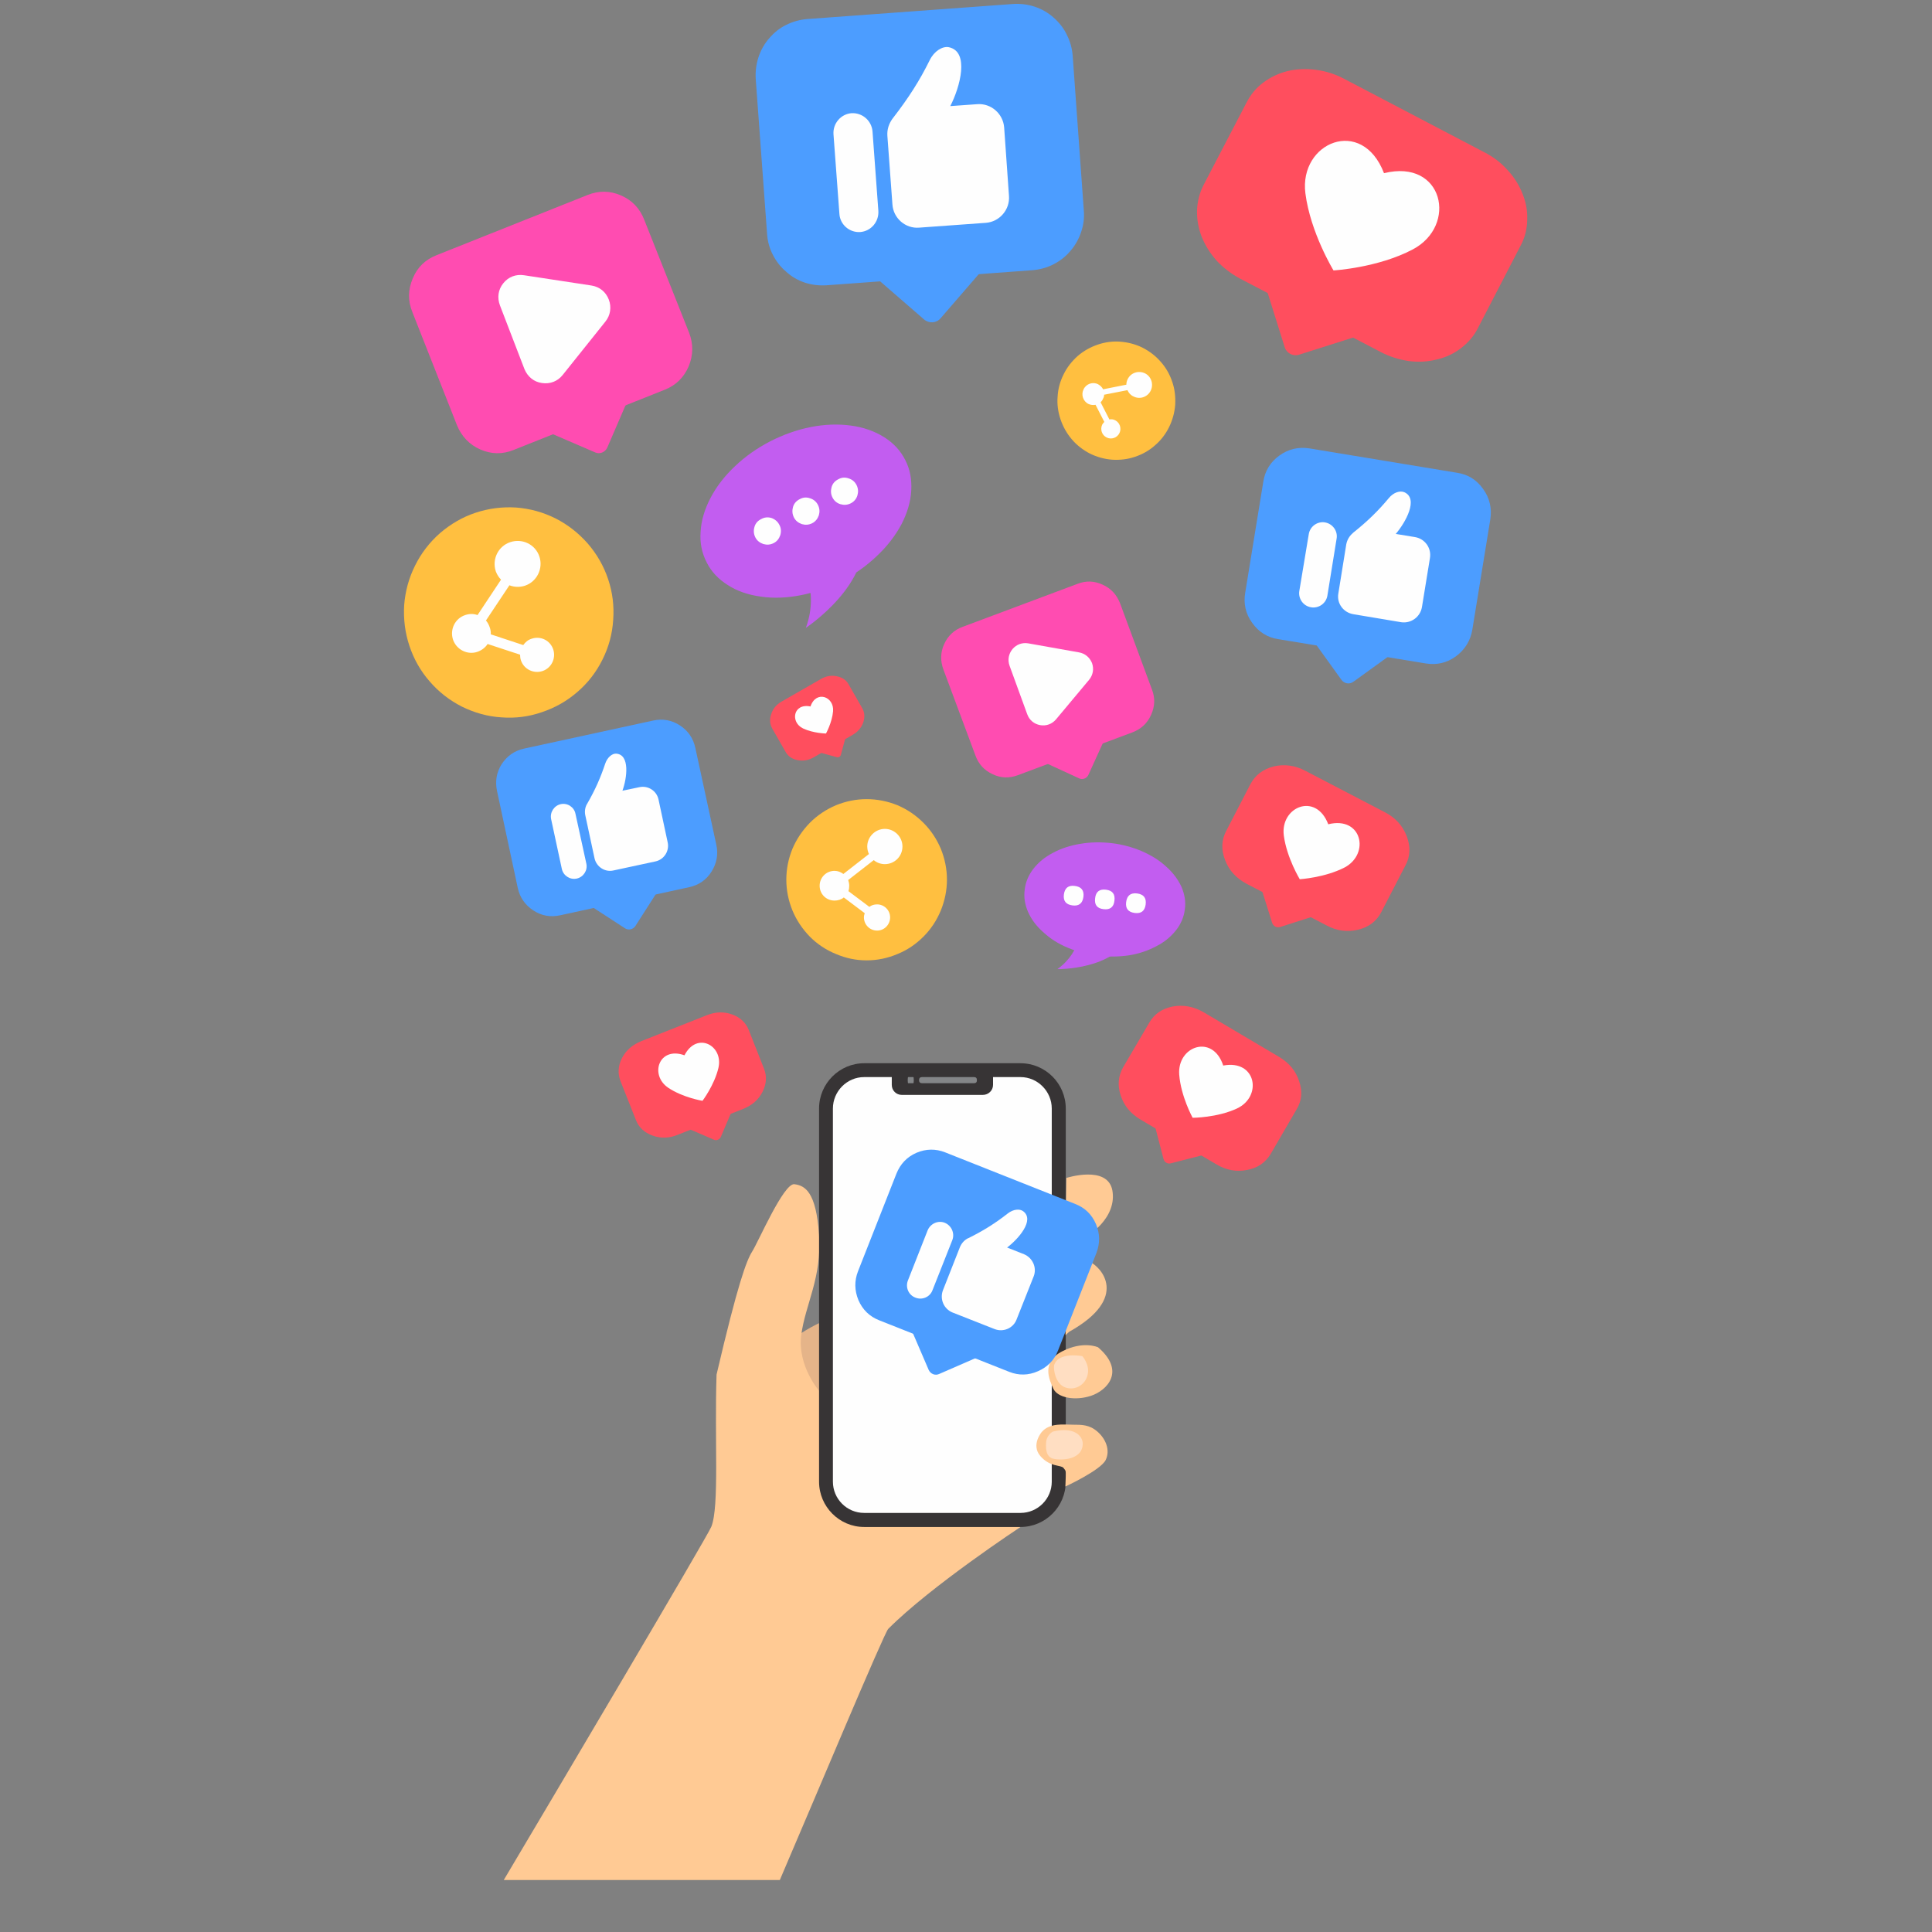 <svg xmlns="http://www.w3.org/2000/svg" xmlns:xlink="http://www.w3.org/1999/xlink" width="48" zoomAndPan="magnify" viewBox="0 0 36 36" height="48" preserveAspectRatio="xMidYMid meet" version="1.0"><rect x="0" y="0" width="36" height="36" fill="#808080" stroke="none"/><defs><clipPath id="072b911f68"><path d="M 9 22 L 20 22 L 20 35.027 L 9 35.027 Z M 9 22 " clip-rule="nonzero"/></clipPath><clipPath id="dd77e712d2"><path d="M 7.012 9 L 12 9 L 12 14 L 7.012 14 Z M 7.012 9 " clip-rule="nonzero"/></clipPath><clipPath id="374f421f81"><path d="M 7.012 3 L 13 3 L 13 9 L 7.012 9 Z M 7.012 3 " clip-rule="nonzero"/></clipPath><clipPath id="d342ef800f"><path d="M 22 1 L 28.902 1 L 28.902 7 L 22 7 Z M 22 1 " clip-rule="nonzero"/></clipPath></defs><path fill="#e5b489" d="M 14.66 25.043 C 14.66 25.043 15.168 24.566 16.027 24.402 C 16.891 24.242 16.449 26.777 15.898 26.977 C 15.344 27.176 14.66 25.043 14.66 25.043 Z M 14.66 25.043 " fill-opacity="1" fill-rule="evenodd"/><g clip-path="url(#072b911f68)"><path fill="#ffca94" d="M 19.016 28.453 C 19.016 28.453 17.348 29.551 16.551 30.352 C 16.473 30.43 15.145 33.602 14.531 35.031 L 9.387 35.031 C 10.227 33.617 13.18 28.633 13.254 28.449 C 13.406 28.074 13.312 26.809 13.352 25.613 C 13.75 23.91 13.91 23.488 14.016 23.32 C 14.125 23.152 14.602 22.043 14.801 22.066 C 15 22.09 15.207 22.207 15.262 23.008 C 15.316 23.809 15.008 24.297 14.93 24.875 C 14.855 25.449 15.262 25.914 15.262 25.914 C 15.262 25.914 18.625 27.688 19.016 28.453 Z M 19.016 28.453 " fill-opacity="1" fill-rule="evenodd"/></g><path fill="#373435" d="M 16.102 19.812 L 19.016 19.812 C 19.48 19.812 19.859 20.191 19.859 20.656 L 19.859 27.609 C 19.859 28.074 19.48 28.453 19.016 28.453 L 16.102 28.453 C 15.641 28.453 15.262 28.074 15.262 27.609 L 15.262 20.656 C 15.262 20.191 15.641 19.812 16.102 19.812 Z M 16.102 19.812 " fill-opacity="1" fill-rule="evenodd"/><path fill="#fefefe" d="M 16.102 20.07 L 19.016 20.07 C 19.336 20.07 19.598 20.336 19.598 20.656 L 19.598 27.609 C 19.598 27.93 19.336 28.191 19.016 28.191 L 16.102 28.191 C 15.781 28.191 15.52 27.93 15.52 27.609 L 15.52 20.656 C 15.52 20.336 15.781 20.07 16.102 20.07 Z M 16.102 20.07 " fill-opacity="1" fill-rule="evenodd"/><path fill="#373435" d="M 16.617 20.023 L 18.504 20.023 L 18.504 20.215 C 18.504 20.32 18.418 20.402 18.312 20.402 L 16.805 20.402 C 16.699 20.402 16.617 20.32 16.617 20.215 Z M 16.617 20.023 " fill-opacity="1" fill-rule="evenodd"/><path fill="#848688" d="M 17.18 20.07 L 18.148 20.07 C 18.188 20.07 18.203 20.09 18.203 20.125 L 18.203 20.129 C 18.203 20.164 18.188 20.184 18.148 20.184 L 17.18 20.184 C 17.145 20.184 17.125 20.164 17.125 20.129 L 17.125 20.125 C 17.125 20.09 17.145 20.07 17.18 20.07 Z M 17.18 20.07 " fill-opacity="1" fill-rule="evenodd"/><path fill="#848688" d="M 16.922 20.07 L 17.02 20.07 C 17.023 20.07 17.027 20.09 17.027 20.125 L 17.027 20.129 C 17.027 20.164 17.023 20.184 17.02 20.184 L 16.922 20.184 C 16.918 20.184 16.914 20.164 16.914 20.129 L 16.914 20.125 C 16.914 20.09 16.918 20.07 16.922 20.07 Z M 16.922 20.07 " fill-opacity="1" fill-rule="evenodd"/><path fill="#ffca94" d="M 20.461 25.105 C 20.461 25.105 20.188 24.977 19.793 25.18 C 19.398 25.383 19.551 25.711 19.629 25.879 C 19.707 26.043 20.027 26.109 20.332 26.008 C 20.633 25.906 20.977 25.547 20.461 25.105 Z M 20.461 25.105 " fill-opacity="1" fill-rule="evenodd"/><path fill="#ffdec2" d="M 20.168 25.27 C 20.168 25.27 19.719 25.18 19.641 25.441 C 19.629 25.531 19.668 25.785 19.848 25.852 C 20.027 25.918 20.223 25.809 20.266 25.617 C 20.312 25.43 20.168 25.27 20.168 25.27 Z M 20.168 25.27 " fill-opacity="1" fill-rule="evenodd"/><path fill="#ffca94" d="M 19.414 26.68 C 19.414 26.68 19.203 26.922 19.387 27.133 C 19.566 27.34 19.766 27.293 19.816 27.352 C 19.867 27.41 19.859 27.418 19.859 27.504 C 19.855 27.594 19.852 27.699 19.852 27.699 C 19.852 27.699 20.504 27.398 20.602 27.207 C 20.695 27.016 20.598 26.805 20.449 26.676 C 20.301 26.547 20.16 26.547 19.992 26.547 C 19.82 26.547 19.566 26.508 19.414 26.68 Z M 19.414 26.68 " fill-opacity="1" fill-rule="evenodd"/><path fill="#ffdec2" d="M 19.617 26.676 C 19.617 26.676 19.5 26.734 19.492 26.887 C 19.484 27.035 19.508 27.133 19.598 27.172 C 19.684 27.211 20.164 27.242 20.176 26.906 C 20.176 26.758 20.02 26.578 19.617 26.676 Z M 19.617 26.676 " fill-opacity="1" fill-rule="evenodd"/><path fill="#ffca94" d="M 19.859 23.617 C 19.859 23.617 20.098 23.422 20.305 23.512 C 20.512 23.602 21.062 24.18 19.922 24.816 C 19.852 24.879 19.855 24.879 19.855 24.879 Z M 19.859 23.617 " fill-opacity="1" fill-rule="evenodd"/><path fill="#ffca94" d="M 19.871 21.949 C 19.871 21.949 20.637 21.703 20.727 22.18 C 20.812 22.652 20.359 23.062 19.859 23.223 C 19.859 22.605 19.871 21.949 19.871 21.949 Z M 19.871 21.949 " fill-opacity="1" fill-rule="evenodd"/><path fill="#4c9dff" d="M 17.613 21.473 L 20.035 22.434 C 20.215 22.504 20.344 22.629 20.422 22.809 C 20.496 22.984 20.5 23.164 20.43 23.348 L 19.715 25.164 C 19.645 25.344 19.52 25.473 19.34 25.551 C 19.164 25.629 18.984 25.633 18.805 25.562 L 16.383 24.602 C 16.203 24.531 16.074 24.406 15.996 24.227 C 15.922 24.047 15.918 23.867 15.988 23.688 L 16.703 21.871 C 16.777 21.688 16.898 21.559 17.078 21.48 C 17.254 21.406 17.434 21.402 17.613 21.473 Z M 17.613 21.473 " fill-opacity="1" fill-rule="evenodd"/><path fill="#4c9dff" d="M 18.496 25.168 L 17.5 25.602 C 17.426 25.637 17.34 25.602 17.305 25.527 L 16.875 24.527 Z M 18.496 25.168 " fill-opacity="1" fill-rule="evenodd"/><path fill="#fefefe" d="M 18.766 23.246 L 19.082 23.371 C 19.242 23.438 19.324 23.621 19.262 23.781 L 18.941 24.59 C 18.879 24.75 18.695 24.828 18.535 24.766 L 17.75 24.457 C 17.586 24.391 17.508 24.207 17.57 24.043 L 17.887 23.238 C 17.918 23.164 17.969 23.109 18.035 23.074 C 18.039 23.074 18.043 23.07 18.047 23.07 C 18.336 22.926 18.551 22.789 18.781 22.609 C 18.883 22.531 19 22.52 19.066 22.57 C 19.285 22.734 18.977 23.086 18.766 23.246 Z M 18.766 23.246 " fill-opacity="1" fill-rule="evenodd"/><path fill="#fefefe" d="M 17.605 22.785 C 17.73 22.836 17.793 22.98 17.746 23.105 L 17.375 24.043 C 17.328 24.168 17.184 24.23 17.059 24.18 C 16.93 24.133 16.867 23.988 16.918 23.859 L 17.285 22.926 C 17.336 22.801 17.48 22.734 17.605 22.785 Z M 17.605 22.785 " fill-opacity="1" fill-rule="evenodd"/><path fill="#ff4e5e" d="M 11.945 19.402 L 13.168 18.918 C 13.332 18.852 13.488 18.848 13.641 18.902 C 13.793 18.957 13.898 19.055 13.953 19.195 L 14.238 19.918 C 14.293 20.059 14.281 20.203 14.207 20.348 C 14.133 20.492 14.016 20.594 13.855 20.66 L 12.629 21.145 C 12.469 21.211 12.312 21.215 12.16 21.16 C 12.008 21.105 11.902 21.008 11.848 20.867 L 11.562 20.145 C 11.508 20.004 11.516 19.859 11.59 19.715 C 11.664 19.57 11.785 19.469 11.945 19.402 Z M 11.945 19.402 " fill-opacity="1" fill-rule="evenodd"/><path fill="#fefefe" d="M 12.453 20.27 C 12.727 20.453 13.09 20.512 13.09 20.512 C 13.09 20.512 13.312 20.219 13.387 19.898 C 13.484 19.484 12.988 19.211 12.754 19.664 C 12.277 19.492 12.098 20.031 12.453 20.27 Z M 12.453 20.27 " fill-opacity="1" fill-rule="evenodd"/><path fill="#ff4e5e" d="M 13.703 20.547 L 13.43 21.188 C 13.406 21.234 13.352 21.258 13.305 21.238 L 12.664 20.961 Z M 13.703 20.547 " fill-opacity="1" fill-rule="evenodd"/><path fill="#c25df0" d="M 22.078 16.941 C 22.062 17.082 22.008 17.211 21.918 17.328 C 21.824 17.449 21.703 17.551 21.551 17.629 C 21.398 17.711 21.23 17.77 21.039 17.801 C 20.852 17.828 20.656 17.832 20.457 17.809 C 20.262 17.785 20.074 17.734 19.898 17.66 C 19.719 17.586 19.566 17.488 19.441 17.371 C 19.312 17.258 19.219 17.133 19.156 16.992 C 19.098 16.855 19.074 16.719 19.094 16.578 C 19.109 16.438 19.164 16.309 19.254 16.191 C 19.348 16.07 19.469 15.969 19.621 15.891 C 19.773 15.809 19.941 15.754 20.133 15.723 C 20.32 15.691 20.516 15.688 20.715 15.711 C 20.91 15.734 21.098 15.785 21.273 15.859 C 21.453 15.938 21.605 16.031 21.73 16.148 C 21.859 16.262 21.953 16.391 22.016 16.527 C 22.074 16.664 22.098 16.805 22.078 16.941 Z M 22.078 16.941 " fill-opacity="1" fill-rule="nonzero"/><path fill="#c25df0" d="M 20.133 17.246 C 20.133 17.246 20.168 17.723 19.703 18.059 C 19.703 18.059 20.789 18.074 21.062 17.406 C 21.336 16.738 20.133 17.246 20.133 17.246 Z M 20.133 17.246 " fill-opacity="1" fill-rule="evenodd"/><path fill="#fefefe" d="M 20.188 16.711 C 20.172 16.832 20.105 16.887 19.984 16.871 C 19.863 16.855 19.809 16.789 19.824 16.668 C 19.84 16.547 19.906 16.492 20.027 16.508 C 20.148 16.523 20.203 16.59 20.188 16.711 Z M 20.188 16.711 " fill-opacity="1" fill-rule="nonzero"/><path fill="#fefefe" d="M 20.766 16.781 C 20.754 16.902 20.684 16.957 20.562 16.941 C 20.441 16.926 20.391 16.859 20.406 16.738 C 20.418 16.617 20.488 16.562 20.609 16.578 C 20.73 16.594 20.781 16.66 20.766 16.781 Z M 20.766 16.781 " fill-opacity="1" fill-rule="nonzero"/><path fill="#fefefe" d="M 21.348 16.852 C 21.332 16.973 21.266 17.027 21.145 17.012 C 21.023 16.996 20.969 16.93 20.984 16.809 C 21 16.688 21.066 16.633 21.188 16.648 C 21.309 16.664 21.363 16.73 21.348 16.852 Z M 21.348 16.852 " fill-opacity="1" fill-rule="nonzero"/><path fill="#ffbf40" d="M 17.645 16.391 C 17.645 16.59 17.605 16.781 17.531 16.965 C 17.453 17.152 17.348 17.312 17.207 17.453 C 17.066 17.594 16.906 17.703 16.723 17.777 C 16.539 17.855 16.348 17.895 16.148 17.895 C 15.949 17.895 15.762 17.855 15.578 17.777 C 15.395 17.703 15.23 17.594 15.09 17.453 C 14.953 17.312 14.844 17.152 14.766 16.965 C 14.691 16.781 14.652 16.59 14.652 16.391 C 14.652 16.191 14.691 16 14.766 15.816 C 14.844 15.633 14.953 15.473 15.09 15.332 C 15.23 15.191 15.395 15.082 15.578 15.004 C 15.762 14.93 15.949 14.891 16.148 14.891 C 16.348 14.891 16.539 14.93 16.723 15.004 C 16.906 15.082 17.066 15.191 17.207 15.332 C 17.348 15.473 17.453 15.633 17.531 15.816 C 17.605 16 17.645 16.191 17.645 16.391 Z M 17.645 16.391 " fill-opacity="1" fill-rule="nonzero"/><path fill="#fefefe" d="M 16.344 16.852 C 16.477 16.852 16.586 16.961 16.586 17.094 C 16.586 17.23 16.477 17.34 16.344 17.34 C 16.207 17.34 16.098 17.23 16.098 17.094 C 16.098 17.066 16.105 17.039 16.113 17.016 L 15.723 16.723 C 15.676 16.762 15.613 16.781 15.551 16.781 C 15.395 16.781 15.273 16.66 15.273 16.504 C 15.273 16.352 15.395 16.227 15.551 16.227 C 15.613 16.227 15.668 16.25 15.715 16.285 L 16.191 15.914 C 16.172 15.871 16.16 15.824 16.16 15.773 C 16.16 15.594 16.309 15.445 16.488 15.445 C 16.668 15.445 16.816 15.594 16.816 15.773 C 16.816 15.957 16.668 16.102 16.488 16.102 C 16.41 16.102 16.336 16.074 16.281 16.027 L 15.805 16.398 C 15.816 16.43 15.824 16.469 15.824 16.504 C 15.824 16.543 15.82 16.574 15.809 16.605 L 16.199 16.898 C 16.238 16.867 16.289 16.852 16.344 16.852 Z M 16.344 16.852 " fill-opacity="1" fill-rule="evenodd"/><path fill="#ff4e5e" d="M 22.43 18.863 L 23.836 19.695 C 24.02 19.805 24.145 19.953 24.207 20.145 C 24.273 20.336 24.258 20.512 24.16 20.672 L 23.676 21.504 C 23.578 21.664 23.434 21.766 23.234 21.801 C 23.039 21.84 22.848 21.805 22.664 21.695 L 21.254 20.863 C 21.07 20.754 20.945 20.605 20.883 20.414 C 20.82 20.223 20.836 20.047 20.93 19.883 L 21.418 19.051 C 21.512 18.891 21.656 18.793 21.855 18.754 C 22.051 18.719 22.242 18.754 22.43 18.863 Z M 22.43 18.863 " fill-opacity="1" fill-rule="evenodd"/><path fill="#fefefe" d="M 21.973 20.023 C 22.004 20.43 22.223 20.828 22.223 20.828 C 22.223 20.828 22.676 20.828 23.047 20.656 C 23.527 20.434 23.41 19.738 22.793 19.855 C 22.598 19.258 21.934 19.492 21.973 20.023 Z M 21.973 20.023 " fill-opacity="1" fill-rule="evenodd"/><path fill="#ff4e5e" d="M 22.656 21.461 L 21.82 21.676 C 21.758 21.695 21.695 21.656 21.68 21.594 L 21.461 20.754 Z M 22.656 21.461 " fill-opacity="1" fill-rule="evenodd"/><path fill="#4c9dff" d="M 9.766 13.949 L 12.172 13.426 C 12.348 13.387 12.516 13.418 12.668 13.516 C 12.824 13.617 12.918 13.758 12.957 13.938 L 13.348 15.742 C 13.387 15.922 13.355 16.086 13.258 16.242 C 13.16 16.398 13.02 16.492 12.844 16.531 L 10.438 17.055 C 10.258 17.094 10.094 17.066 9.938 16.965 C 9.785 16.863 9.688 16.727 9.648 16.547 L 9.262 14.742 C 9.223 14.562 9.25 14.395 9.348 14.238 C 9.449 14.086 9.586 13.988 9.766 13.949 Z M 9.766 13.949 " fill-opacity="1" fill-rule="evenodd"/><path fill="#4c9dff" d="M 12.395 16.387 L 11.84 17.254 C 11.797 17.32 11.711 17.34 11.645 17.297 L 10.785 16.738 Z M 12.395 16.387 " fill-opacity="1" fill-rule="evenodd"/><path fill="#fefefe" d="M 11.598 14.734 L 11.914 14.668 C 12.074 14.633 12.234 14.734 12.27 14.895 L 12.441 15.695 C 12.477 15.855 12.375 16.016 12.215 16.051 L 11.434 16.219 C 11.273 16.258 11.113 16.152 11.078 15.992 L 10.906 15.191 C 10.891 15.121 10.902 15.047 10.934 14.988 C 10.938 14.98 10.941 14.977 10.941 14.977 C 11.094 14.711 11.191 14.488 11.277 14.23 C 11.316 14.113 11.406 14.039 11.48 14.043 C 11.742 14.059 11.684 14.5 11.598 14.734 Z M 11.598 14.734 " fill-opacity="1" fill-rule="evenodd"/><path fill="#fefefe" d="M 10.449 14.984 C 10.574 14.957 10.699 15.039 10.723 15.164 L 10.926 16.094 C 10.953 16.219 10.871 16.344 10.746 16.371 C 10.621 16.398 10.496 16.316 10.469 16.191 L 10.27 15.266 C 10.242 15.137 10.324 15.012 10.449 14.984 Z M 10.449 14.984 " fill-opacity="1" fill-rule="evenodd"/><path fill="#ff4e5e" d="M 24.324 14.363 L 25.809 15.137 C 26.004 15.238 26.137 15.387 26.211 15.578 C 26.285 15.77 26.281 15.953 26.191 16.121 L 25.738 16.996 C 25.648 17.168 25.504 17.277 25.305 17.324 C 25.105 17.371 24.91 17.348 24.715 17.242 L 23.23 16.469 C 23.039 16.367 22.902 16.223 22.828 16.027 C 22.754 15.836 22.758 15.656 22.848 15.484 L 23.301 14.609 C 23.391 14.441 23.535 14.332 23.734 14.281 C 23.934 14.234 24.133 14.262 24.324 14.363 Z M 24.324 14.363 " fill-opacity="1" fill-rule="evenodd"/><path fill="#fefefe" d="M 23.922 15.57 C 23.977 15.984 24.219 16.383 24.219 16.383 C 24.219 16.383 24.684 16.355 25.055 16.164 C 25.531 15.91 25.379 15.203 24.75 15.359 C 24.52 14.754 23.852 15.035 23.922 15.57 Z M 23.922 15.57 " fill-opacity="1" fill-rule="evenodd"/><path fill="#ff4e5e" d="M 24.695 17.004 L 23.855 17.273 C 23.789 17.293 23.723 17.258 23.703 17.191 L 23.438 16.348 Z M 24.695 17.004 " fill-opacity="1" fill-rule="evenodd"/><path fill="#ff4cb1" d="M 17.938 11.68 L 20.078 10.879 C 20.238 10.816 20.395 10.824 20.547 10.895 C 20.703 10.965 20.809 11.082 20.871 11.242 L 21.465 12.848 C 21.527 13.008 21.52 13.164 21.449 13.32 C 21.379 13.477 21.266 13.582 21.105 13.645 L 18.965 14.445 C 18.805 14.504 18.648 14.5 18.496 14.426 C 18.34 14.355 18.234 14.238 18.176 14.078 L 17.578 12.473 C 17.52 12.312 17.523 12.156 17.594 12 C 17.664 11.848 17.777 11.738 17.938 11.68 Z M 17.938 11.68 " fill-opacity="1" fill-rule="evenodd"/><path fill="#ff4cb1" d="M 20.676 13.57 L 20.281 14.438 C 20.25 14.504 20.172 14.535 20.109 14.504 L 19.242 14.105 Z M 20.676 13.57 " fill-opacity="1" fill-rule="evenodd"/><path fill="#fefefe" d="M 20.293 12.668 L 19.676 13.406 C 19.602 13.492 19.496 13.531 19.383 13.512 C 19.27 13.492 19.18 13.418 19.141 13.309 L 18.812 12.406 C 18.773 12.297 18.793 12.184 18.867 12.094 C 18.941 12.008 19.047 11.969 19.16 11.988 L 20.105 12.156 C 20.219 12.176 20.305 12.25 20.348 12.355 C 20.387 12.465 20.367 12.578 20.293 12.668 Z M 20.293 12.668 " fill-opacity="1" fill-rule="evenodd"/><path fill="#4c9dff" d="M 24.398 8.355 L 27.148 8.809 C 27.355 8.84 27.516 8.941 27.637 9.113 C 27.758 9.281 27.801 9.469 27.77 9.676 L 27.434 11.738 C 27.398 11.941 27.297 12.105 27.129 12.23 C 26.961 12.352 26.777 12.395 26.57 12.363 L 23.82 11.91 C 23.617 11.879 23.453 11.777 23.332 11.605 C 23.211 11.438 23.168 11.25 23.203 11.043 L 23.539 8.98 C 23.57 8.773 23.672 8.609 23.84 8.488 C 24.008 8.367 24.195 8.324 24.398 8.355 Z M 24.398 8.355 " fill-opacity="1" fill-rule="evenodd"/><path fill="#4c9dff" d="M 26.16 12.023 L 25.219 12.703 C 25.145 12.758 25.047 12.738 24.996 12.668 L 24.316 11.723 Z M 26.16 12.023 " fill-opacity="1" fill-rule="evenodd"/><path fill="#fefefe" d="M 26.008 9.949 L 26.367 10.008 C 26.551 10.039 26.676 10.211 26.645 10.398 L 26.496 11.312 C 26.465 11.496 26.293 11.621 26.109 11.594 L 25.219 11.445 C 25.031 11.414 24.906 11.242 24.938 11.059 L 25.086 10.141 C 25.102 10.059 25.145 9.988 25.203 9.938 C 25.207 9.934 25.211 9.93 25.215 9.926 C 25.484 9.711 25.68 9.52 25.879 9.281 C 25.965 9.176 26.086 9.137 26.168 9.172 C 26.438 9.293 26.191 9.734 26.008 9.949 Z M 26.008 9.949 " fill-opacity="1" fill-rule="evenodd"/><path fill="#fefefe" d="M 24.688 9.734 C 24.832 9.758 24.93 9.895 24.906 10.035 L 24.734 11.098 C 24.711 11.242 24.574 11.34 24.43 11.316 C 24.285 11.293 24.188 11.156 24.211 11.012 L 24.387 9.953 C 24.41 9.809 24.547 9.711 24.688 9.734 Z M 24.688 9.734 " fill-opacity="1" fill-rule="evenodd"/><path fill="#c25df0" d="M 16.867 8.57 C 16.957 8.742 16.992 8.934 16.98 9.141 C 16.969 9.348 16.906 9.559 16.797 9.77 C 16.684 9.98 16.535 10.176 16.34 10.359 C 16.148 10.543 15.93 10.699 15.684 10.824 C 15.438 10.949 15.184 11.039 14.926 11.09 C 14.664 11.141 14.414 11.152 14.18 11.117 C 13.945 11.086 13.738 11.016 13.562 10.902 C 13.387 10.793 13.254 10.652 13.168 10.48 C 13.078 10.305 13.039 10.117 13.055 9.91 C 13.066 9.699 13.129 9.492 13.238 9.281 C 13.348 9.07 13.5 8.871 13.695 8.688 C 13.887 8.504 14.105 8.352 14.352 8.223 C 14.598 8.098 14.852 8.008 15.109 7.957 C 15.371 7.906 15.621 7.898 15.855 7.93 C 16.09 7.961 16.297 8.035 16.473 8.145 C 16.648 8.254 16.781 8.398 16.867 8.57 Z M 16.867 8.57 " fill-opacity="1" fill-rule="nonzero"/><path fill="#c25df0" d="M 14.883 10.434 C 14.883 10.434 15.289 10.953 15.016 11.699 C 15.016 11.699 16.273 10.871 16.07 9.895 C 15.867 8.914 14.883 10.434 14.883 10.434 Z M 14.883 10.434 " fill-opacity="1" fill-rule="evenodd"/><path fill="#fefefe" d="M 14.523 9.781 C 14.555 9.84 14.559 9.906 14.539 9.973 C 14.516 10.039 14.477 10.09 14.414 10.121 C 14.352 10.152 14.289 10.156 14.223 10.137 C 14.156 10.113 14.105 10.074 14.074 10.012 C 14.043 9.949 14.039 9.883 14.059 9.816 C 14.078 9.75 14.121 9.703 14.184 9.672 C 14.246 9.637 14.309 9.633 14.375 9.652 C 14.441 9.676 14.492 9.719 14.523 9.781 Z M 14.523 9.781 " fill-opacity="1" fill-rule="nonzero"/><path fill="#fefefe" d="M 15.242 9.41 C 15.273 9.473 15.277 9.535 15.258 9.602 C 15.234 9.668 15.195 9.719 15.133 9.75 C 15.07 9.781 15.008 9.785 14.941 9.766 C 14.875 9.742 14.824 9.703 14.793 9.641 C 14.762 9.578 14.758 9.512 14.777 9.445 C 14.797 9.379 14.84 9.332 14.902 9.301 C 14.965 9.266 15.027 9.262 15.094 9.285 C 15.16 9.305 15.211 9.348 15.242 9.41 Z M 15.242 9.41 " fill-opacity="1" fill-rule="nonzero"/><path fill="#fefefe" d="M 15.961 9.039 C 15.992 9.102 15.996 9.164 15.977 9.23 C 15.957 9.297 15.914 9.348 15.852 9.379 C 15.789 9.41 15.727 9.414 15.66 9.395 C 15.594 9.375 15.543 9.332 15.512 9.27 C 15.48 9.207 15.477 9.145 15.496 9.074 C 15.516 9.008 15.559 8.961 15.621 8.93 C 15.684 8.895 15.746 8.891 15.812 8.914 C 15.879 8.934 15.93 8.977 15.961 9.039 Z M 15.961 9.039 " fill-opacity="1" fill-rule="nonzero"/><g clip-path="url(#dd77e712d2)"><path fill="#ffbf40" d="M 11.332 10.793 C 11.414 11.039 11.445 11.289 11.426 11.551 C 11.41 11.809 11.344 12.055 11.227 12.289 C 11.113 12.52 10.957 12.723 10.762 12.891 C 10.566 13.062 10.344 13.188 10.098 13.27 C 9.855 13.355 9.602 13.387 9.344 13.367 C 9.086 13.352 8.84 13.281 8.609 13.168 C 8.379 13.051 8.176 12.895 8.008 12.699 C 7.836 12.504 7.711 12.281 7.629 12.035 C 7.547 11.789 7.516 11.535 7.531 11.277 C 7.551 11.02 7.617 10.773 7.734 10.539 C 7.848 10.309 8.004 10.105 8.199 9.934 C 8.395 9.766 8.613 9.637 8.859 9.555 C 9.105 9.473 9.359 9.441 9.617 9.457 C 9.875 9.477 10.117 9.543 10.352 9.66 C 10.582 9.777 10.781 9.934 10.953 10.129 C 11.121 10.324 11.25 10.547 11.332 10.793 Z M 11.332 10.793 " fill-opacity="1" fill-rule="nonzero"/></g><path fill="#fefefe" d="M 9.906 11.902 C 10.074 11.844 10.254 11.934 10.309 12.102 C 10.363 12.27 10.273 12.449 10.109 12.504 C 9.941 12.559 9.762 12.469 9.707 12.305 C 9.695 12.27 9.691 12.234 9.691 12.199 L 9.086 12 C 9.043 12.066 8.977 12.117 8.898 12.145 C 8.711 12.211 8.504 12.105 8.441 11.918 C 8.379 11.727 8.48 11.523 8.668 11.461 C 8.746 11.434 8.828 11.434 8.898 11.461 L 9.336 10.801 C 9.293 10.758 9.262 10.707 9.238 10.645 C 9.164 10.418 9.285 10.176 9.508 10.102 C 9.734 10.027 9.977 10.145 10.051 10.371 C 10.125 10.594 10.004 10.84 9.781 10.914 C 9.684 10.945 9.582 10.941 9.492 10.906 L 9.055 11.562 C 9.086 11.598 9.109 11.641 9.125 11.688 C 9.141 11.73 9.148 11.777 9.145 11.82 L 9.75 12.02 C 9.789 11.965 9.84 11.922 9.906 11.902 Z M 9.906 11.902 " fill-opacity="1" fill-rule="evenodd"/><g clip-path="url(#374f421f81)"><path fill="#ff4cb1" d="M 8.137 4.754 L 10.949 3.633 C 11.156 3.551 11.363 3.551 11.57 3.641 C 11.777 3.73 11.922 3.883 12.004 4.094 L 12.84 6.199 C 12.922 6.41 12.918 6.621 12.832 6.828 C 12.742 7.035 12.594 7.18 12.387 7.262 L 9.574 8.383 C 9.363 8.469 9.156 8.465 8.949 8.375 C 8.746 8.285 8.602 8.133 8.516 7.926 L 7.684 5.816 C 7.598 5.605 7.602 5.398 7.691 5.188 C 7.777 4.98 7.926 4.836 8.137 4.754 Z M 8.137 4.754 " fill-opacity="1" fill-rule="evenodd"/></g><path fill="#ff4cb1" d="M 11.816 7.18 L 11.316 8.34 C 11.277 8.426 11.176 8.469 11.09 8.43 L 9.93 7.93 Z M 11.816 7.18 " fill-opacity="1" fill-rule="evenodd"/><path fill="#fefefe" d="M 11.281 5.992 L 10.484 6.988 C 10.391 7.105 10.25 7.16 10.098 7.137 C 9.949 7.117 9.832 7.02 9.773 6.879 L 9.316 5.691 C 9.262 5.547 9.281 5.398 9.379 5.277 C 9.473 5.16 9.613 5.105 9.766 5.129 L 11.02 5.32 C 11.172 5.344 11.289 5.438 11.344 5.582 C 11.398 5.723 11.375 5.875 11.281 5.992 Z M 11.281 5.992 " fill-opacity="1" fill-rule="evenodd"/><path fill="#ff4e5e" d="M 14.562 13.074 L 15.297 12.652 C 15.391 12.598 15.492 12.578 15.594 12.602 C 15.695 12.621 15.77 12.672 15.816 12.758 L 16.062 13.188 C 16.113 13.273 16.117 13.363 16.086 13.461 C 16.051 13.559 15.984 13.637 15.891 13.691 L 15.16 14.113 C 15.062 14.168 14.965 14.184 14.863 14.164 C 14.762 14.145 14.684 14.094 14.637 14.008 L 14.391 13.578 C 14.344 13.492 14.336 13.402 14.371 13.305 C 14.402 13.203 14.469 13.129 14.562 13.074 Z M 14.562 13.074 " fill-opacity="1" fill-rule="evenodd"/><path fill="#fefefe" d="M 14.965 13.574 C 15.156 13.664 15.391 13.668 15.391 13.668 C 15.391 13.668 15.504 13.465 15.523 13.254 C 15.547 12.98 15.207 12.855 15.102 13.164 C 14.781 13.098 14.719 13.457 14.965 13.574 Z M 14.965 13.574 " fill-opacity="1" fill-rule="evenodd"/><path fill="#ff4e5e" d="M 15.785 13.633 L 15.668 14.066 C 15.66 14.098 15.625 14.117 15.594 14.109 L 15.164 13.992 Z M 15.785 13.633 " fill-opacity="1" fill-rule="evenodd"/><path fill="#ffbf40" d="M 21.785 7.957 C 21.719 8.09 21.633 8.203 21.523 8.297 C 21.414 8.395 21.289 8.465 21.148 8.512 C 21.012 8.559 20.871 8.574 20.727 8.566 C 20.578 8.555 20.441 8.516 20.312 8.453 C 20.184 8.387 20.07 8.301 19.973 8.188 C 19.879 8.078 19.809 7.953 19.762 7.816 C 19.715 7.676 19.695 7.535 19.707 7.391 C 19.715 7.242 19.754 7.105 19.82 6.973 C 19.883 6.844 19.973 6.73 20.082 6.633 C 20.191 6.539 20.316 6.469 20.453 6.422 C 20.59 6.375 20.734 6.355 20.879 6.367 C 21.023 6.379 21.16 6.414 21.293 6.48 C 21.422 6.547 21.535 6.633 21.629 6.742 C 21.727 6.852 21.797 6.977 21.844 7.117 C 21.891 7.254 21.906 7.398 21.898 7.543 C 21.887 7.688 21.848 7.828 21.785 7.957 Z M 21.785 7.957 " fill-opacity="1" fill-rule="nonzero"/><path fill="#fefefe" d="M 20.781 7.832 C 20.867 7.875 20.902 7.984 20.859 8.07 C 20.816 8.16 20.707 8.195 20.621 8.152 C 20.531 8.109 20.496 8 20.539 7.91 C 20.551 7.895 20.562 7.875 20.578 7.863 L 20.414 7.543 C 20.371 7.551 20.324 7.547 20.281 7.527 C 20.18 7.477 20.141 7.352 20.191 7.254 C 20.238 7.152 20.363 7.109 20.461 7.16 C 20.504 7.184 20.535 7.215 20.555 7.254 L 20.988 7.168 C 20.988 7.133 20.996 7.098 21.012 7.066 C 21.07 6.945 21.215 6.898 21.336 6.957 C 21.453 7.016 21.5 7.16 21.441 7.281 C 21.383 7.398 21.238 7.449 21.121 7.387 C 21.066 7.363 21.031 7.32 21.008 7.27 L 20.574 7.355 C 20.574 7.383 20.566 7.41 20.551 7.434 C 20.543 7.457 20.527 7.477 20.508 7.496 L 20.672 7.816 C 20.707 7.809 20.746 7.812 20.781 7.832 Z M 20.781 7.832 " fill-opacity="1" fill-rule="evenodd"/><g clip-path="url(#d342ef800f)"><path fill="#ff4e5e" d="M 25.039 1.465 L 27.656 2.836 C 27.824 2.922 27.969 3.031 28.09 3.168 C 28.215 3.301 28.309 3.453 28.371 3.613 C 28.438 3.777 28.465 3.941 28.457 4.109 C 28.453 4.273 28.414 4.43 28.336 4.574 L 27.535 6.121 C 27.461 6.266 27.355 6.387 27.223 6.488 C 27.09 6.59 26.941 6.66 26.77 6.699 C 26.602 6.742 26.426 6.75 26.246 6.727 C 26.062 6.699 25.891 6.645 25.727 6.559 L 23.105 5.191 C 22.941 5.102 22.797 4.992 22.672 4.859 C 22.551 4.723 22.457 4.574 22.391 4.41 C 22.328 4.246 22.301 4.082 22.305 3.918 C 22.312 3.75 22.352 3.594 22.426 3.449 L 23.23 1.906 C 23.305 1.762 23.406 1.637 23.539 1.539 C 23.672 1.438 23.824 1.367 23.992 1.324 C 24.164 1.285 24.34 1.277 24.52 1.301 C 24.699 1.324 24.875 1.379 25.039 1.465 Z M 25.039 1.465 " fill-opacity="1" fill-rule="evenodd"/></g><path fill="#fefefe" d="M 24.324 3.602 C 24.418 4.336 24.848 5.039 24.848 5.039 C 24.848 5.039 25.672 4.992 26.324 4.648 C 27.168 4.203 26.895 2.953 25.789 3.227 C 25.379 2.16 24.203 2.652 24.324 3.602 Z M 24.324 3.602 " fill-opacity="1" fill-rule="evenodd"/><path fill="#ff4e5e" d="M 25.695 6.137 L 24.207 6.609 C 24.094 6.645 23.973 6.582 23.938 6.469 L 23.469 4.973 Z M 25.695 6.137 " fill-opacity="1" fill-rule="evenodd"/><path fill="#4c9dff" d="M 15.039 0.355 L 18.879 0.074 C 19.016 0.066 19.152 0.082 19.281 0.125 C 19.41 0.168 19.527 0.234 19.633 0.328 C 19.734 0.418 19.82 0.523 19.879 0.648 C 19.941 0.77 19.977 0.902 19.988 1.039 L 20.195 3.918 C 20.207 4.059 20.191 4.191 20.145 4.324 C 20.102 4.453 20.035 4.574 19.945 4.676 C 19.859 4.781 19.75 4.863 19.629 4.926 C 19.508 4.988 19.375 5.023 19.238 5.035 L 15.398 5.316 C 15.262 5.324 15.129 5.309 14.996 5.266 C 14.867 5.223 14.75 5.156 14.648 5.062 C 14.543 4.973 14.461 4.867 14.398 4.742 C 14.336 4.621 14.301 4.488 14.293 4.352 L 14.082 1.473 C 14.074 1.332 14.09 1.199 14.133 1.066 C 14.176 0.938 14.242 0.816 14.332 0.715 C 14.422 0.609 14.527 0.523 14.648 0.465 C 14.773 0.402 14.902 0.367 15.039 0.355 Z M 15.039 0.355 " fill-opacity="1" fill-rule="evenodd"/><path fill="#4c9dff" d="M 18.578 4.715 L 17.527 5.93 C 17.449 6.023 17.312 6.031 17.219 5.953 L 16.008 4.902 Z M 18.578 4.715 " fill-opacity="1" fill-rule="evenodd"/><path fill="#fefefe" d="M 17.707 1.977 L 18.211 1.941 C 18.465 1.922 18.691 2.117 18.711 2.375 L 18.801 3.652 C 18.82 3.906 18.625 4.133 18.371 4.152 L 17.125 4.242 C 16.871 4.262 16.645 4.066 16.629 3.809 L 16.535 2.531 C 16.527 2.414 16.562 2.309 16.625 2.219 C 16.629 2.215 16.633 2.207 16.637 2.203 C 16.93 1.824 17.133 1.508 17.324 1.121 C 17.406 0.953 17.559 0.859 17.676 0.879 C 18.074 0.957 17.887 1.629 17.707 1.977 Z M 17.707 1.977 " fill-opacity="1" fill-rule="evenodd"/><path fill="#fefefe" d="M 15.867 2.109 C 16.07 2.098 16.242 2.25 16.258 2.449 L 16.367 3.93 C 16.379 4.133 16.23 4.309 16.027 4.324 C 15.828 4.336 15.652 4.184 15.641 3.984 L 15.531 2.504 C 15.516 2.301 15.668 2.125 15.867 2.109 Z M 15.867 2.109 " fill-opacity="1" fill-rule="evenodd"/></svg>